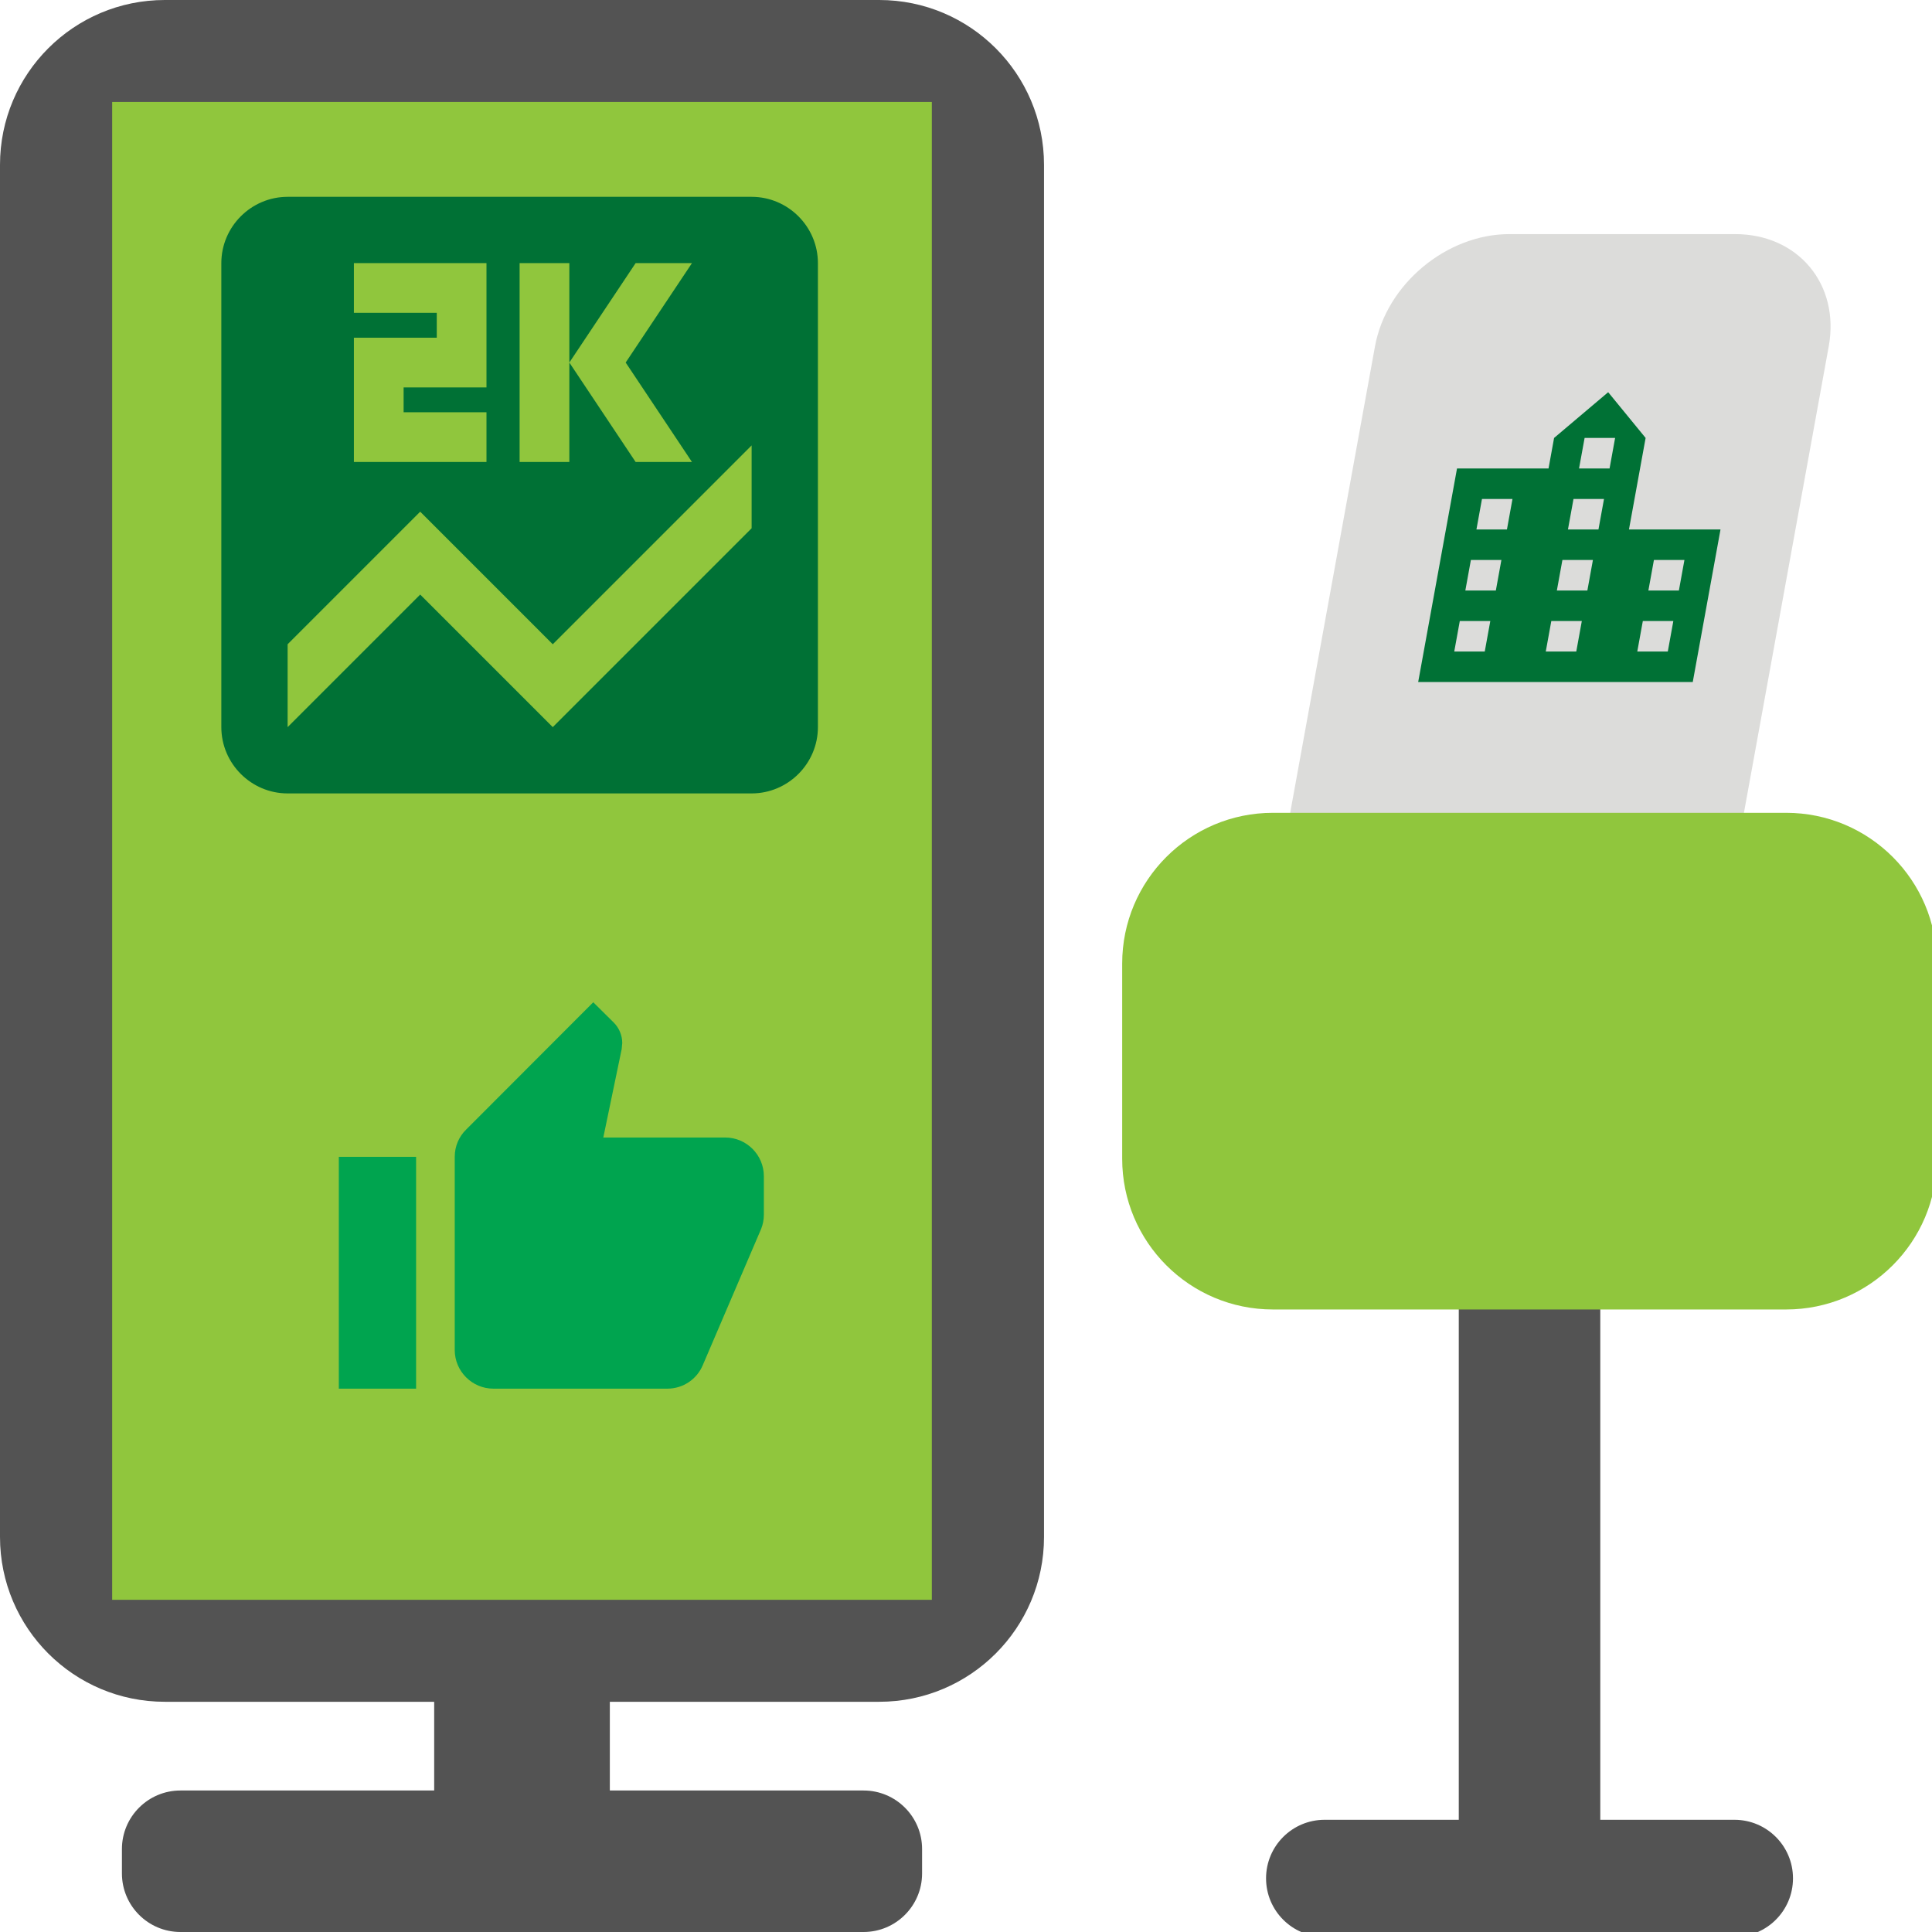 <svg width="100" height="100" viewBox="0 0 100 100" fill="none" xmlns="http://www.w3.org/2000/svg">
<g clip-path="url(#clip0)">
<path d="M89.808 12.117H78.129C74.869 12.117 71.753 14.717 71.17 17.925L66.716 42.421C66.133 45.629 68.303 48.23 71.564 48.23H83.242C86.503 48.23 89.619 45.629 90.202 42.421L94.656 17.925C95.239 14.717 93.069 12.117 89.808 12.117Z" fill="#DCDCDA"/>
<path d="M84.315 27.406L85.177 22.668L83.239 20.3L80.439 22.668L80.152 24.247H75.415L73.405 35.301H87.617L89.053 27.406H84.315ZM76.851 33.722H75.272L75.559 32.143H77.138L76.851 33.722ZM77.425 30.564H75.846L76.133 28.985H77.712L77.425 30.564ZM77.999 27.406H76.42L76.707 25.826H78.286L77.999 27.406ZM81.588 33.722H80.009L80.296 32.143H81.875L81.588 33.722ZM82.162 30.564H80.583L80.87 28.985H82.449L82.162 30.564ZM82.736 27.406H81.157L81.444 25.826H83.023L82.736 27.406ZM83.311 24.247H81.731L82.019 22.668H83.598L83.311 24.247ZM86.325 33.722H84.746L85.033 32.143H86.612L86.325 33.722ZM86.899 30.564H85.32L85.607 28.985H87.186L86.899 30.564Z" fill="#007135"/>
<path d="M82.83 67.17H75.506V99.495H82.83V67.17Z" fill="#535353"/>
<path d="M89.775 94.192H68.562C66.888 94.192 65.531 95.548 65.531 97.222C65.531 98.896 66.888 100.252 68.562 100.252H89.775C91.448 100.252 92.805 98.896 92.805 97.222C92.805 95.548 91.448 94.192 89.775 94.192Z" fill="#535353"/>
<path d="M31.565 82.322H22.473V93.686H31.565V82.322Z" fill="#535353"/>
<path d="M44.697 92.676H9.341C7.668 92.676 6.311 94.033 6.311 95.707V96.969C6.311 98.643 7.668 100 9.341 100H44.697C46.37 100 47.727 98.643 47.727 96.969V95.707C47.727 94.033 46.37 92.676 44.697 92.676Z" fill="#535353"/>
<path d="M92.45 42.071H65.886C61.577 42.071 58.084 45.564 58.084 49.874V59.975C58.084 64.284 61.577 67.778 65.886 67.778H92.45C96.759 67.778 100.253 64.284 100.253 59.975V49.874C100.253 45.564 96.759 42.071 92.45 42.071Z" fill="#90C63D"/>
<path d="M45.507 0H8.531C3.82 0 0 3.82 0 8.531V79.552C0 84.264 3.82 88.084 8.531 88.084H45.507C50.218 88.084 54.038 84.264 54.038 79.552V8.531C54.038 3.82 50.218 0 45.507 0Z" fill="#535353"/>
<path d="M48.232 5.277H5.806V82.806H48.232V5.277Z" fill="#90C63D"/>
<path d="M38.904 10.188H14.887C13 10.188 11.456 11.732 11.456 13.619V37.636C11.456 39.523 13 41.067 14.887 41.067H38.904C40.791 41.067 42.335 39.523 42.335 37.636V13.619C42.335 11.732 40.791 10.188 38.904 10.188ZM26.895 13.619H29.469V18.765L32.9 13.619H35.816L32.385 18.765L35.816 23.912H32.9L29.469 18.765V23.912H26.895V13.619ZM18.318 17.479H22.607V16.192H18.318V13.619H25.18V20.052H20.891V21.339H25.18V23.912H18.318V17.479ZM38.904 27.343L28.611 37.636L21.749 30.774L14.887 37.636V33.347L21.749 26.485L28.611 33.347L38.904 23.054V27.343Z" fill="#007135"/>
<path d="M17.537 71.877H21.537V59.877H17.537V71.877ZM39.537 60.877C39.537 59.777 38.637 58.877 37.537 58.877H31.227L32.177 54.307L32.207 53.987C32.207 53.577 32.037 53.197 31.767 52.927L30.707 51.877L24.127 58.467C23.757 58.827 23.537 59.327 23.537 59.877V69.877C23.537 70.977 24.437 71.877 25.537 71.877H34.537C35.367 71.877 36.077 71.377 36.377 70.657L39.397 63.607C39.487 63.377 39.537 63.137 39.537 62.877L39.537 60.877Z" fill="#00A44F"/>
</g>
<defs>
<clipPath id="clip0">
<rect width="100" height="100" fill="white"/>
</clipPath>
</defs>
</svg>

